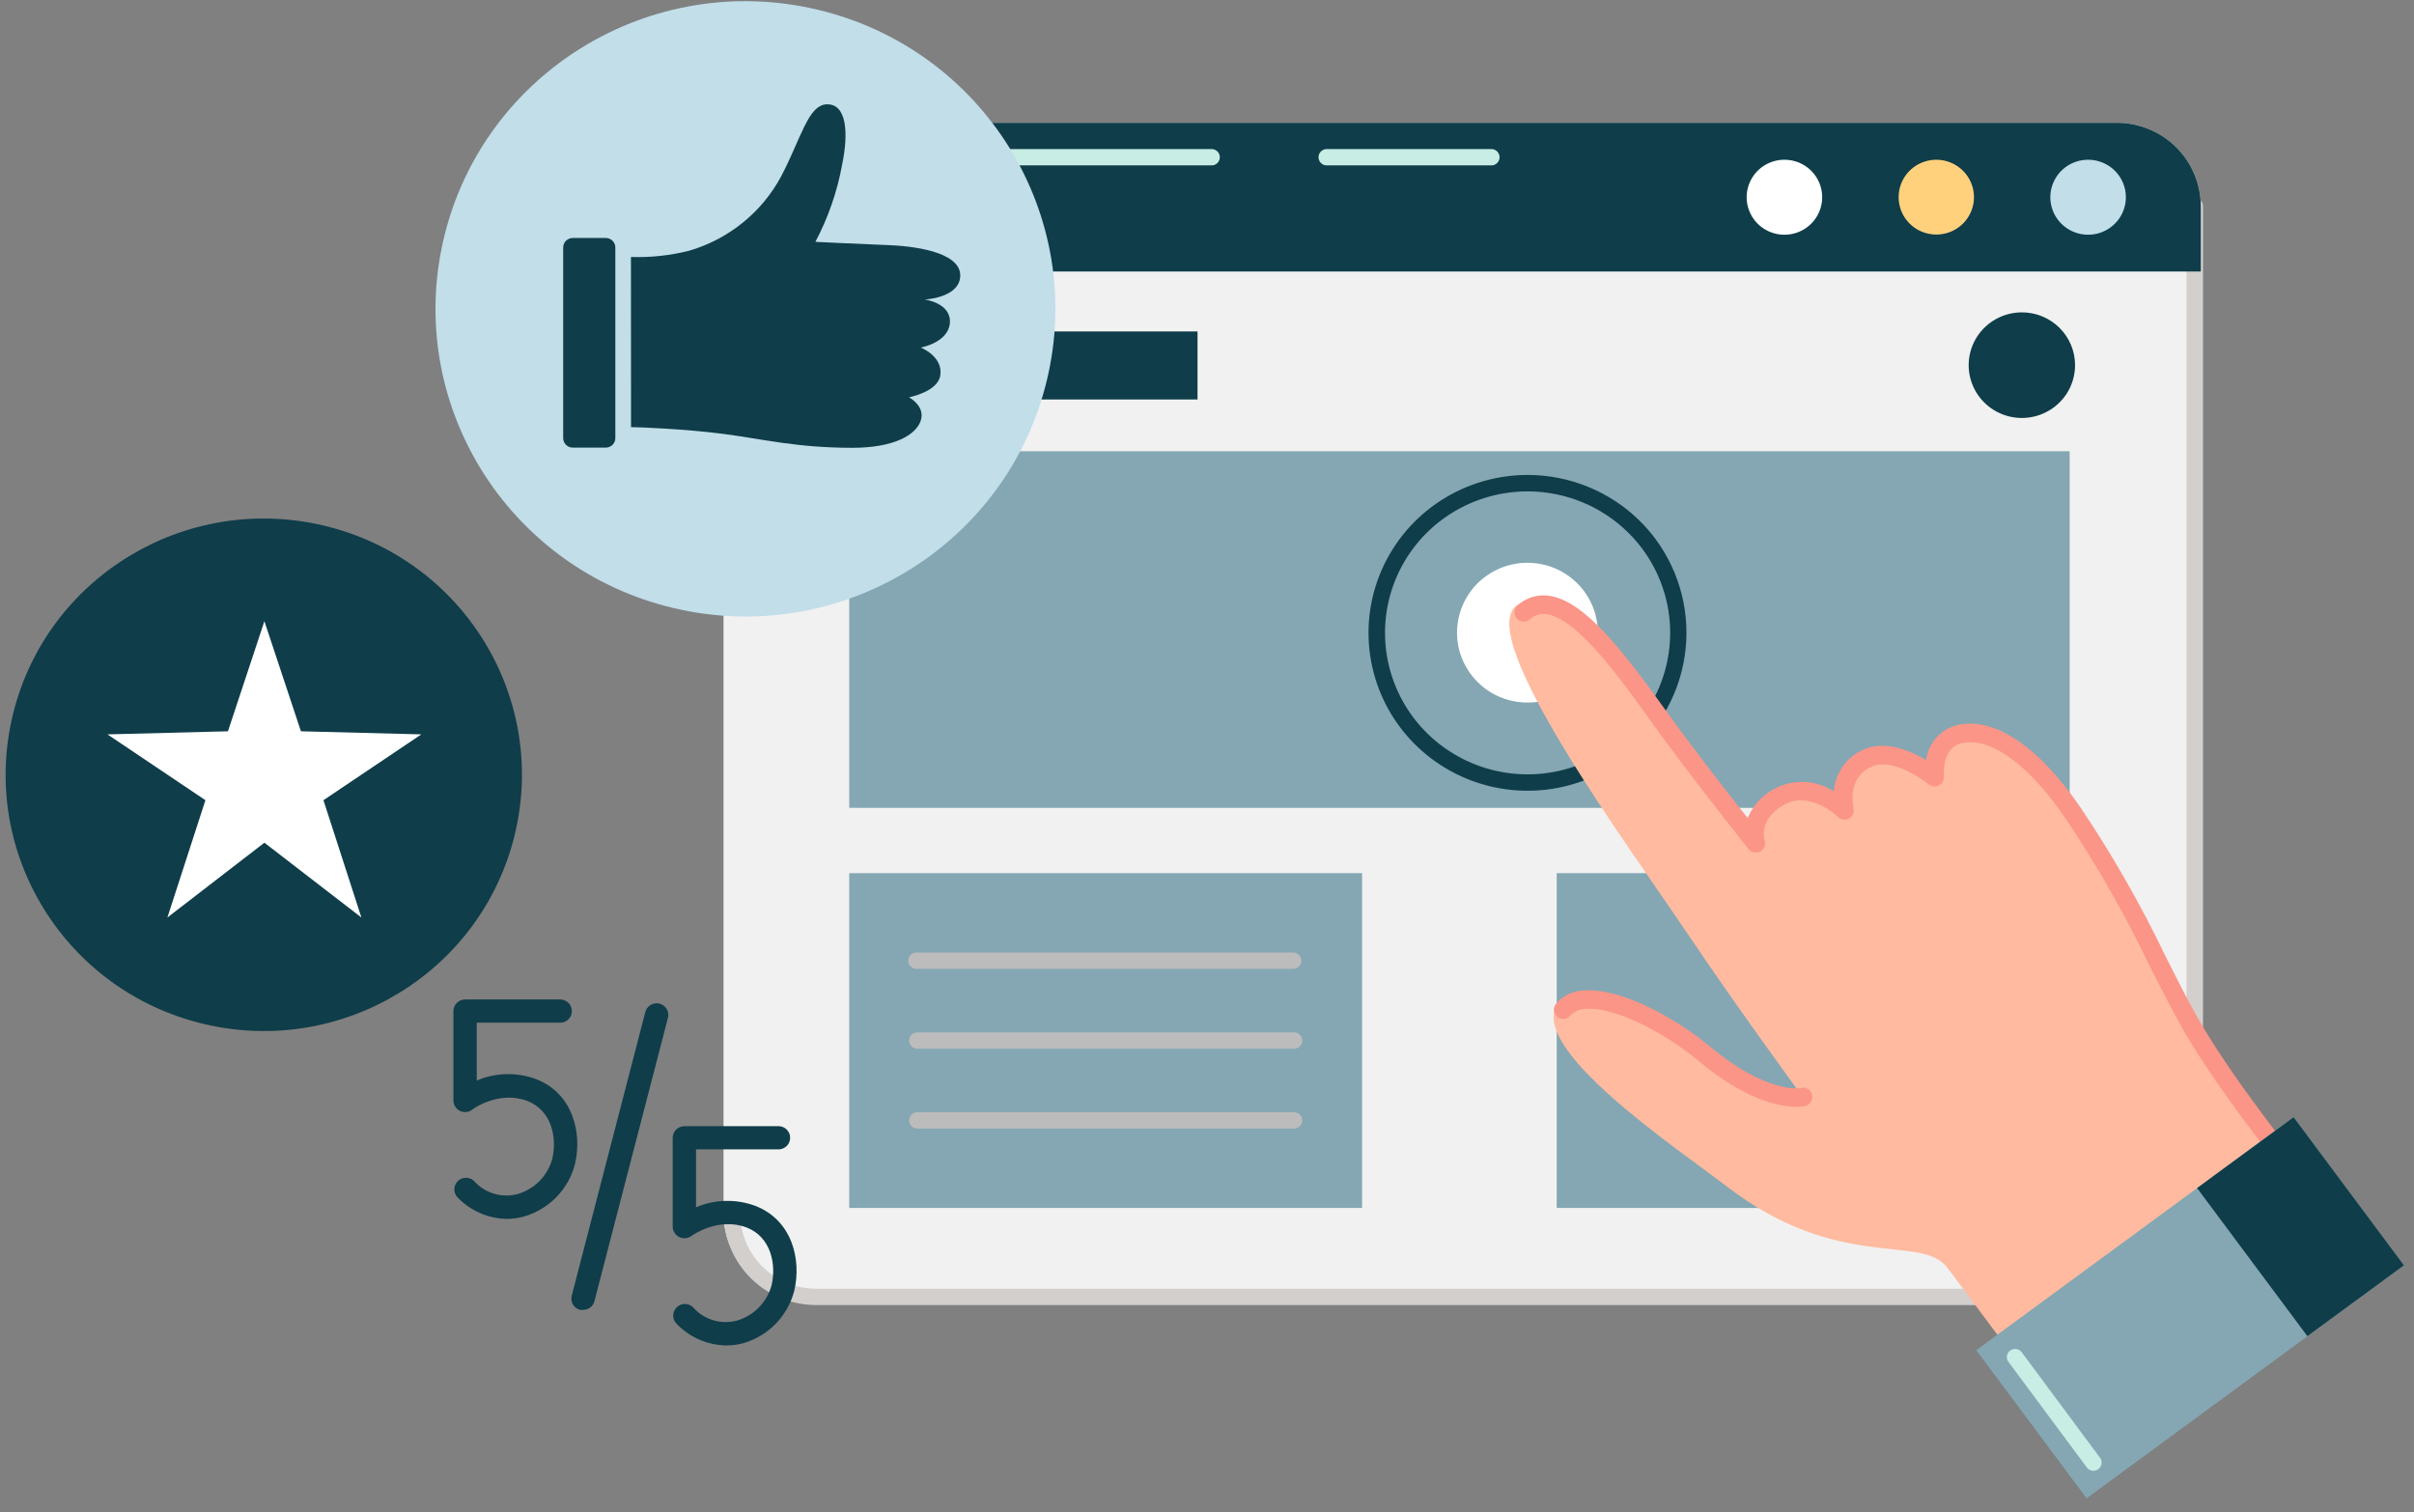 <svg width="158" height="99" viewBox="0 0 158 99" fill="none" xmlns="http://www.w3.org/2000/svg">
<rect x="0" y="0" width="158" height="99" fill="#808080" stroke="none"/>
<g clip-path="url(#clip0_518_70)">
<path d="M138.544 8.037H52.856C49.818 8.037 47.355 10.482 47.355 13.498V79.433C47.355 82.449 49.818 84.894 52.856 84.894H138.544C141.582 84.894 144.046 82.449 144.046 79.433V13.498C144.046 10.482 141.582 8.037 138.544 8.037Z" fill="#F1F1F1"/>
<path d="M138.144 85.424H53.414C51.811 85.424 50.274 84.792 49.14 83.668C48.006 82.543 47.368 81.018 47.367 79.427C47.367 79.285 47.423 79.148 47.525 79.048C47.626 78.948 47.763 78.891 47.906 78.891C48.049 78.891 48.187 78.948 48.288 79.048C48.389 79.148 48.446 79.285 48.446 79.427C48.447 80.734 48.971 81.988 49.903 82.912C50.834 83.837 52.097 84.357 53.414 84.358H138.144C139.461 84.357 140.723 83.837 141.655 82.912C142.586 81.988 143.11 80.734 143.111 79.427V13.498C143.111 13.356 143.168 13.22 143.269 13.119C143.371 13.019 143.508 12.962 143.651 12.962C143.794 12.962 143.931 13.019 144.033 13.119C144.134 13.22 144.191 13.356 144.191 13.498V79.427C144.189 81.018 143.551 82.543 142.418 83.668C141.284 84.792 139.746 85.424 138.144 85.424Z" fill="#D2CFCD"/>
<path d="M138.538 8.037H52.862C52.139 8.036 51.423 8.177 50.755 8.451C50.087 8.725 49.48 9.127 48.968 9.634C48.457 10.142 48.051 10.744 47.774 11.407C47.497 12.07 47.355 12.78 47.355 13.498V17.773H144.046V13.498C144.046 12.78 143.903 12.07 143.626 11.407C143.349 10.744 142.944 10.142 142.432 9.634C141.921 9.127 141.313 8.725 140.645 8.451C139.977 8.177 139.261 8.036 138.538 8.037Z" fill="#0F3D4A"/>
<path d="M119.265 12.905C119.266 13.391 119.122 13.866 118.851 14.27C118.58 14.675 118.194 14.99 117.742 15.177C117.29 15.363 116.792 15.412 116.312 15.318C115.832 15.223 115.391 14.989 115.045 14.646C114.699 14.302 114.463 13.864 114.368 13.388C114.273 12.911 114.322 12.417 114.51 11.969C114.698 11.52 115.015 11.137 115.423 10.867C115.83 10.598 116.309 10.455 116.799 10.456C117.453 10.456 118.08 10.714 118.543 11.173C119.005 11.633 119.265 12.255 119.265 12.905Z" fill="white"/>
<path d="M129.2 12.905C129.2 13.389 129.056 13.862 128.785 14.265C128.514 14.668 128.129 14.981 127.678 15.167C127.227 15.352 126.731 15.401 126.253 15.306C125.774 15.212 125.335 14.978 124.99 14.636C124.645 14.294 124.41 13.857 124.315 13.382C124.22 12.907 124.269 12.415 124.455 11.968C124.642 11.52 124.958 11.138 125.364 10.869C125.769 10.6 126.246 10.456 126.734 10.456C127.388 10.456 128.016 10.714 128.478 11.173C128.941 11.633 129.2 12.255 129.2 12.905Z" fill="#FFD17C"/>
<path d="M139.142 12.905C139.143 13.39 138.999 13.865 138.728 14.27C138.457 14.674 138.071 14.989 137.62 15.176C137.168 15.363 136.671 15.412 136.191 15.318C135.711 15.224 135.27 14.991 134.923 14.648C134.577 14.305 134.341 13.868 134.245 13.391C134.149 12.915 134.198 12.421 134.385 11.973C134.572 11.524 134.889 11.14 135.295 10.87C135.702 10.6 136.18 10.456 136.67 10.456C136.994 10.456 137.315 10.518 137.615 10.641C137.915 10.764 138.188 10.944 138.417 11.171C138.647 11.399 138.829 11.669 138.953 11.966C139.078 12.264 139.142 12.583 139.142 12.905Z" fill="#C1DEE9"/>
<path d="M97.554 10.825H86.783C86.65 10.811 86.528 10.749 86.438 10.651C86.349 10.552 86.299 10.425 86.299 10.292C86.299 10.16 86.349 10.032 86.438 9.933C86.528 9.835 86.65 9.773 86.783 9.759H97.554C97.629 9.751 97.706 9.759 97.777 9.783C97.849 9.806 97.915 9.844 97.972 9.894C98.028 9.944 98.073 10.006 98.103 10.074C98.134 10.143 98.15 10.217 98.15 10.292C98.15 10.367 98.134 10.441 98.103 10.51C98.073 10.579 98.028 10.64 97.972 10.69C97.915 10.74 97.849 10.778 97.777 10.802C97.706 10.825 97.629 10.833 97.554 10.825Z" fill="#C8EDE5"/>
<path d="M79.245 10.825H52.265C52.189 10.833 52.113 10.825 52.041 10.802C51.97 10.778 51.904 10.74 51.847 10.69C51.791 10.64 51.746 10.579 51.716 10.51C51.685 10.441 51.669 10.367 51.669 10.292C51.669 10.217 51.685 10.143 51.716 10.074C51.746 10.006 51.791 9.944 51.847 9.894C51.904 9.844 51.97 9.806 52.041 9.783C52.113 9.759 52.189 9.751 52.265 9.759H79.245C79.32 9.751 79.396 9.759 79.468 9.783C79.54 9.806 79.606 9.844 79.662 9.894C79.718 9.944 79.763 10.006 79.794 10.074C79.824 10.143 79.84 10.217 79.84 10.292C79.84 10.367 79.824 10.441 79.794 10.51C79.763 10.579 79.718 10.64 79.662 10.69C79.606 10.74 79.54 10.778 79.468 10.802C79.396 10.825 79.32 10.833 79.245 10.825Z" fill="#C8EDE5"/>
<path d="M78.38 21.696H55.584V26.149H78.38V21.696Z" fill="#0F3D4A"/>
<path d="M135.816 23.902C135.816 24.586 135.612 25.255 135.23 25.823C134.847 26.391 134.303 26.834 133.667 27.096C133.031 27.358 132.33 27.426 131.655 27.293C130.98 27.159 130.359 26.83 129.872 26.347C129.385 25.863 129.054 25.247 128.919 24.577C128.785 23.906 128.854 23.211 129.117 22.58C129.381 21.948 129.827 21.408 130.4 21.029C130.972 20.649 131.646 20.446 132.334 20.446C133.258 20.446 134.144 20.81 134.797 21.458C135.45 22.107 135.816 22.986 135.816 23.902Z" fill="#0F3D4A"/>
<path d="M135.462 29.537H55.584V52.88H135.462V29.537Z" fill="#84A7B3"/>
<path d="M89.151 57.155H55.584V79.07H89.151V57.155Z" fill="#84A7B3"/>
<path d="M135.457 57.155H101.89V79.07H135.457V57.155Z" fill="#84A7B3"/>
<path d="M84.694 63.417H60.041C59.966 63.425 59.89 63.417 59.818 63.394C59.746 63.37 59.68 63.332 59.624 63.282C59.568 63.232 59.523 63.17 59.492 63.102C59.461 63.033 59.446 62.959 59.446 62.884C59.446 62.809 59.461 62.735 59.492 62.666C59.523 62.598 59.568 62.536 59.624 62.486C59.68 62.436 59.746 62.398 59.818 62.375C59.89 62.352 59.966 62.343 60.041 62.351H84.694C84.827 62.365 84.95 62.427 85.039 62.526C85.129 62.624 85.178 62.752 85.178 62.884C85.178 63.017 85.129 63.144 85.039 63.243C84.95 63.341 84.827 63.403 84.694 63.417Z" fill="#BCBCBC"/>
<path d="M84.694 68.648H60.041C59.898 68.648 59.761 68.591 59.66 68.491C59.558 68.391 59.502 68.254 59.502 68.112C59.502 67.97 59.558 67.834 59.66 67.733C59.761 67.633 59.898 67.576 60.041 67.576H84.694C84.837 67.576 84.975 67.633 85.076 67.733C85.177 67.834 85.234 67.97 85.234 68.112C85.234 68.254 85.177 68.391 85.076 68.491C84.975 68.591 84.837 68.648 84.694 68.648Z" fill="#BCBCBC"/>
<path d="M84.694 73.873H60.041C59.898 73.873 59.761 73.817 59.66 73.716C59.558 73.616 59.502 73.48 59.502 73.337C59.502 73.195 59.558 73.059 59.66 72.959C59.761 72.858 59.898 72.802 60.041 72.802H84.694C84.837 72.802 84.975 72.858 85.076 72.959C85.177 73.059 85.234 73.195 85.234 73.337C85.234 73.48 85.177 73.616 85.076 73.716C84.975 73.817 84.837 73.873 84.694 73.873Z" fill="#BCBCBC"/>
<path d="M106.172 49.735C104.517 50.95 102.535 51.651 100.478 51.748C98.421 51.845 96.382 51.335 94.617 50.281C92.852 49.228 91.442 47.679 90.564 45.829C89.687 43.98 89.381 41.914 89.686 39.893C89.992 37.871 90.894 35.985 92.279 34.472C93.664 32.96 95.47 31.889 97.468 31.395C99.466 30.901 101.567 31.007 103.505 31.699C105.443 32.39 107.13 33.637 108.355 35.28C109.987 37.488 110.674 40.246 110.265 42.954C109.856 45.662 108.385 48.099 106.172 49.735ZM94.438 33.973C92.954 35.061 91.828 36.563 91.203 38.286C90.578 40.01 90.482 41.879 90.927 43.657C91.372 45.435 92.338 47.043 93.703 48.276C95.069 49.508 96.771 50.312 98.596 50.584C100.421 50.856 102.287 50.585 103.957 49.805C105.627 49.025 107.026 47.771 107.978 46.201C108.93 44.632 109.392 42.817 109.305 40.987C109.218 39.157 108.586 37.394 107.49 35.92C106.017 33.946 103.816 32.632 101.369 32.267C98.923 31.902 96.43 32.516 94.438 33.973Z" fill="#0F3D4A"/>
<path d="M104.532 42.072C104.899 39.572 103.155 37.25 100.637 36.886C98.119 36.522 95.78 38.253 95.413 40.753C95.046 43.252 96.79 45.574 99.308 45.939C101.827 46.303 104.166 44.572 104.532 42.072Z" fill="white"/>
<path d="M134.128 91.922C132.862 90.229 129.154 85.245 127.465 82.987C125.776 80.729 120.391 83.31 113.061 77.693C109.742 75.146 99.87 68.544 101.982 65.675C103.306 63.878 108.25 66.251 111.552 68.999C115.673 72.404 118 71.817 118 71.817C118 71.817 113.659 65.894 110.403 61.044C106.672 55.49 96.371 41.548 99.307 39.607C102.244 37.666 105.691 42.793 108.651 46.969C110.972 50.248 114.912 55.167 114.912 55.167C114.912 55.167 114.332 53.37 116.45 52.154C118.569 50.939 120.727 53.041 120.727 53.041C120.727 53.041 120.072 50.61 122.219 49.62C124.088 48.761 126.618 50.858 126.618 50.858C126.618 50.858 126.403 48.554 128.167 48.07C130.094 47.557 132.81 48.974 135.712 53.255C139.542 58.918 140.976 62.743 143.256 66.816C145.537 70.889 149.135 75.25 151.845 78.879L134.128 91.922Z" fill="#FFBA9F"/>
<path d="M152.223 79.381C152.158 79.428 152.085 79.462 152.008 79.482C151.93 79.501 151.849 79.505 151.77 79.493C151.69 79.481 151.614 79.454 151.546 79.413C151.477 79.372 151.417 79.318 151.37 79.254C150.743 78.413 150.07 77.526 149.373 76.621C147.093 73.654 144.51 70.284 142.74 67.127C141.98 65.773 141.33 64.466 140.633 63.094C139.058 59.813 137.25 56.646 135.225 53.618C132.787 50.017 130.21 48.168 128.33 48.663C127.071 48.997 127.227 50.795 127.227 50.818C127.238 50.937 127.213 51.057 127.156 51.162C127.098 51.267 127.01 51.353 126.903 51.408C126.796 51.464 126.675 51.487 126.555 51.474C126.435 51.461 126.322 51.413 126.229 51.336C125.602 50.824 123.716 49.608 122.48 50.184C120.832 50.95 121.32 52.823 121.32 52.903C121.35 53.03 121.338 53.164 121.286 53.284C121.234 53.404 121.144 53.504 121.029 53.569C120.915 53.634 120.782 53.66 120.652 53.644C120.521 53.628 120.399 53.57 120.304 53.479C120.228 53.404 118.447 51.717 116.752 52.684C115.058 53.652 115.487 54.989 115.493 54.989C115.543 55.125 115.543 55.274 115.492 55.41C115.441 55.545 115.342 55.658 115.215 55.728C115.087 55.798 114.938 55.82 114.795 55.79C114.652 55.76 114.525 55.68 114.437 55.565C114.396 55.513 110.479 50.593 108.152 47.344C106.068 44.423 103.207 40.431 101.187 40.194C100.997 40.17 100.803 40.189 100.62 40.248C100.437 40.308 100.27 40.408 100.131 40.54C100.071 40.592 100.001 40.632 99.925 40.658C99.85 40.683 99.769 40.693 99.69 40.688C99.61 40.683 99.532 40.662 99.46 40.627C99.389 40.591 99.325 40.542 99.272 40.483C99.22 40.423 99.18 40.353 99.154 40.278C99.128 40.203 99.118 40.123 99.124 40.044C99.129 39.965 99.15 39.888 99.185 39.817C99.221 39.746 99.27 39.682 99.33 39.63C99.595 39.384 99.912 39.2 100.257 39.089C100.602 38.978 100.967 38.945 101.327 38.99C103.648 39.267 106.144 42.476 109.127 46.641C110.722 48.87 113.079 51.901 114.39 53.554C114.721 52.729 115.339 52.048 116.131 51.636C116.735 51.312 117.415 51.156 118.101 51.184C118.786 51.213 119.451 51.424 120.025 51.797C120.07 51.213 120.272 50.651 120.611 50.172C120.95 49.692 121.414 49.312 121.952 49.072C123.386 48.415 125.057 49.147 126.067 49.758C126.133 49.234 126.351 48.741 126.694 48.338C127.037 47.935 127.49 47.64 127.999 47.488C130.448 46.837 133.443 48.825 136.223 52.932C138.281 56.003 140.116 59.217 141.713 62.547C142.403 63.918 143.048 65.214 143.796 66.54C145.537 69.627 148.079 72.957 150.331 75.895C151.033 76.805 151.712 77.693 152.339 78.54C152.391 78.602 152.429 78.674 152.45 78.752C152.472 78.83 152.477 78.911 152.465 78.991C152.453 79.071 152.424 79.147 152.38 79.216C152.337 79.284 152.279 79.342 152.211 79.386L152.223 79.381Z" fill="#FB9587"/>
<path d="M129.35 88.38L136.572 98.075L157.342 82.83L150.12 73.135L129.35 88.38Z" fill="#84A7B3"/>
<path d="M143.802 77.767L151.023 87.462L157.341 82.825L150.12 73.129L143.802 77.767Z" fill="#0F3D4A"/>
<path d="M137.337 96.168C137.281 96.211 137.217 96.242 137.149 96.259C137.08 96.277 137.009 96.281 136.939 96.27C136.87 96.26 136.803 96.236 136.742 96.2C136.682 96.163 136.63 96.115 136.588 96.059L131.458 89.146C131.415 89.09 131.384 89.026 131.366 88.959C131.349 88.891 131.345 88.82 131.355 88.751C131.366 88.682 131.39 88.615 131.426 88.555C131.463 88.495 131.511 88.443 131.568 88.402C131.683 88.318 131.827 88.282 131.968 88.302C132.11 88.323 132.237 88.398 132.323 88.512L137.453 95.425C137.495 95.481 137.525 95.545 137.542 95.613C137.558 95.681 137.562 95.751 137.551 95.821C137.54 95.89 137.516 95.956 137.479 96.016C137.442 96.075 137.394 96.127 137.337 96.168Z" fill="#C8EDE5"/>
<path d="M118.366 72.295C118.301 72.342 118.228 72.375 118.151 72.393C118.046 72.421 115.47 73.015 111.187 69.454C108.587 67.306 105.447 65.871 103.724 66.044C103.547 66.049 103.373 66.089 103.212 66.162C103.052 66.235 102.908 66.34 102.789 66.47C102.688 66.596 102.54 66.676 102.379 66.693C102.218 66.71 102.056 66.663 101.93 66.562C101.804 66.462 101.723 66.315 101.706 66.155C101.689 65.995 101.736 65.835 101.837 65.71C102.053 65.455 102.319 65.247 102.618 65.097C102.917 64.948 103.244 64.86 103.578 64.84C105.975 64.604 109.591 66.568 111.941 68.521C115.713 71.644 117.832 71.223 117.855 71.217C117.932 71.194 118.014 71.187 118.094 71.197C118.174 71.207 118.252 71.233 118.321 71.274C118.39 71.316 118.45 71.371 118.497 71.436C118.544 71.502 118.576 71.576 118.592 71.655C118.622 71.772 118.617 71.895 118.576 72.009C118.536 72.123 118.463 72.222 118.366 72.295Z" fill="#FB9587"/>
<path d="M68.514 24.913C71.127 14.1 64.415 3.231 53.522 0.637C42.629 -1.957 31.68 4.706 29.067 15.52C26.454 26.333 33.166 37.202 44.059 39.796C54.952 42.39 65.901 35.727 68.514 24.913Z" fill="#C1DEE9"/>
<path d="M41.296 16.822C42.57 16.862 43.844 16.727 45.08 16.419C46.36 16.049 47.553 15.429 48.589 14.596C49.626 13.764 50.484 12.734 51.115 11.568C52.439 9.056 52.897 6.827 54.145 6.827C55.393 6.827 55.567 8.624 55.108 10.831C54.786 12.576 54.199 14.262 53.367 15.831C53.367 15.831 55.584 15.941 58.254 16.05C60.25 16.137 63.065 16.626 62.838 18.205C62.653 19.513 60.517 19.605 60.517 19.605C60.517 19.605 62.258 19.824 62.171 21.126C62.084 22.428 60.267 22.75 60.267 22.75C60.267 22.75 61.736 23.326 61.544 24.576C61.376 25.654 59.496 26.005 59.496 26.005C59.496 26.005 60.575 26.581 60.267 27.526C59.96 28.471 58.526 29.312 55.77 29.312C52.166 29.312 49.897 28.736 47.384 28.407C44.871 28.079 41.813 27.958 41.302 27.958L41.296 16.822Z" fill="#0F3D4A"/>
<path d="M39.648 15.578H37.489C37.143 15.578 36.862 15.856 36.862 16.2V28.678C36.862 29.022 37.143 29.3 37.489 29.3H39.648C39.994 29.3 40.275 29.022 40.275 28.678V16.2C40.275 15.856 39.994 15.578 39.648 15.578Z" fill="#0F3D4A"/>
<path d="M33.693 54.627C35.869 45.62 30.279 36.568 21.206 34.407C12.133 32.246 3.014 37.796 0.837 46.802C-1.339 55.809 4.251 64.861 13.324 67.022C22.397 69.183 31.516 63.633 33.693 54.627Z" fill="#0F3D4A"/>
<path d="M17.305 40.661L19.696 47.868L27.577 48.07L21.17 52.379L23.654 60.058L17.305 55.161L10.956 60.058L13.445 52.379L7.033 48.07L14.92 47.868L17.305 40.661Z" fill="white"/>
<path d="M33.148 79.784C32.54 79.77 31.94 79.635 31.385 79.388C30.83 79.141 30.33 78.786 29.915 78.344C29.792 78.198 29.728 78.012 29.736 77.821C29.744 77.631 29.824 77.451 29.959 77.316C30.095 77.181 30.277 77.102 30.469 77.094C30.66 77.086 30.848 77.15 30.995 77.272C31.345 77.677 31.803 77.975 32.317 78.131C32.831 78.287 33.379 78.295 33.897 78.154C34.439 77.993 34.931 77.696 35.325 77.293C35.719 76.889 36.002 76.392 36.148 75.849C36.473 74.461 36.102 72.686 34.529 72.07C32.666 71.35 30.914 72.606 30.896 72.646C30.782 72.729 30.647 72.779 30.507 72.79C30.366 72.802 30.224 72.775 30.098 72.712C29.972 72.648 29.866 72.552 29.792 72.432C29.718 72.313 29.678 72.176 29.677 72.035V66.182C29.677 65.981 29.758 65.787 29.902 65.645C30.046 65.502 30.24 65.422 30.444 65.422H36.665C36.868 65.422 37.063 65.502 37.206 65.645C37.35 65.787 37.431 65.981 37.431 66.182C37.431 66.384 37.35 66.577 37.206 66.72C37.063 66.863 36.868 66.943 36.665 66.943H31.204V70.728C32.438 70.203 33.828 70.17 35.086 70.636C37.506 71.575 38.104 74.161 37.64 76.166C37.438 76.979 37.025 77.726 36.443 78.332C35.86 78.938 35.129 79.383 34.32 79.623C33.939 79.731 33.544 79.785 33.148 79.784Z" fill="#0F3D4A"/>
<path d="M47.5 88.068C46.891 88.054 46.291 87.919 45.735 87.672C45.178 87.425 44.678 87.07 44.262 86.628C44.129 86.483 44.057 86.293 44.062 86.097C44.067 85.901 44.148 85.715 44.288 85.576C44.428 85.438 44.616 85.359 44.813 85.355C45.011 85.352 45.202 85.424 45.347 85.556C45.697 85.962 46.155 86.259 46.669 86.415C47.183 86.572 47.731 86.579 48.249 86.438C48.791 86.276 49.282 85.979 49.676 85.576C50.07 85.172 50.354 84.676 50.5 84.133C50.825 82.745 50.454 80.971 48.881 80.354C47.001 79.628 45.272 80.89 45.254 80.902C45.141 80.986 45.006 81.037 44.864 81.05C44.723 81.062 44.581 81.036 44.454 80.973C44.327 80.91 44.221 80.814 44.145 80.695C44.071 80.575 44.03 80.437 44.029 80.297V74.478C44.029 74.276 44.11 74.083 44.254 73.94C44.398 73.798 44.592 73.718 44.796 73.718H51.017C51.208 73.734 51.386 73.821 51.515 73.961C51.645 74.102 51.716 74.285 51.716 74.475C51.716 74.665 51.645 74.849 51.515 74.989C51.386 75.129 51.208 75.216 51.017 75.233H45.556V79.023C46.788 78.5 48.176 78.467 49.432 78.931C51.858 79.87 52.456 82.457 51.992 84.462C51.788 85.275 51.375 86.022 50.792 86.629C50.208 87.235 49.476 87.679 48.666 87.918C48.287 88.023 47.894 88.073 47.5 88.068Z" fill="#0F3D4A"/>
<path d="M38.162 85.741C38.099 85.749 38.034 85.749 37.971 85.741C37.873 85.717 37.782 85.674 37.701 85.614C37.621 85.554 37.553 85.48 37.502 85.394C37.45 85.308 37.417 85.213 37.403 85.115C37.389 85.016 37.394 84.915 37.419 84.819L42.225 66.292C42.244 66.189 42.284 66.092 42.343 66.006C42.402 65.919 42.478 65.846 42.567 65.79C42.655 65.734 42.755 65.697 42.858 65.681C42.962 65.665 43.068 65.67 43.169 65.696C43.271 65.722 43.366 65.769 43.449 65.833C43.532 65.897 43.6 65.977 43.65 66.069C43.7 66.16 43.731 66.261 43.74 66.365C43.75 66.469 43.738 66.573 43.705 66.672L38.899 85.199C38.852 85.357 38.755 85.495 38.622 85.593C38.489 85.69 38.328 85.742 38.162 85.741Z" fill="#0F3D4A"/>
</g>
<defs>
<clipPath id="clip0_518_70">
<rect width="157" height="98" fill="white" transform="translate(0.365 0.075)"/>
</clipPath>
</defs>
</svg>
